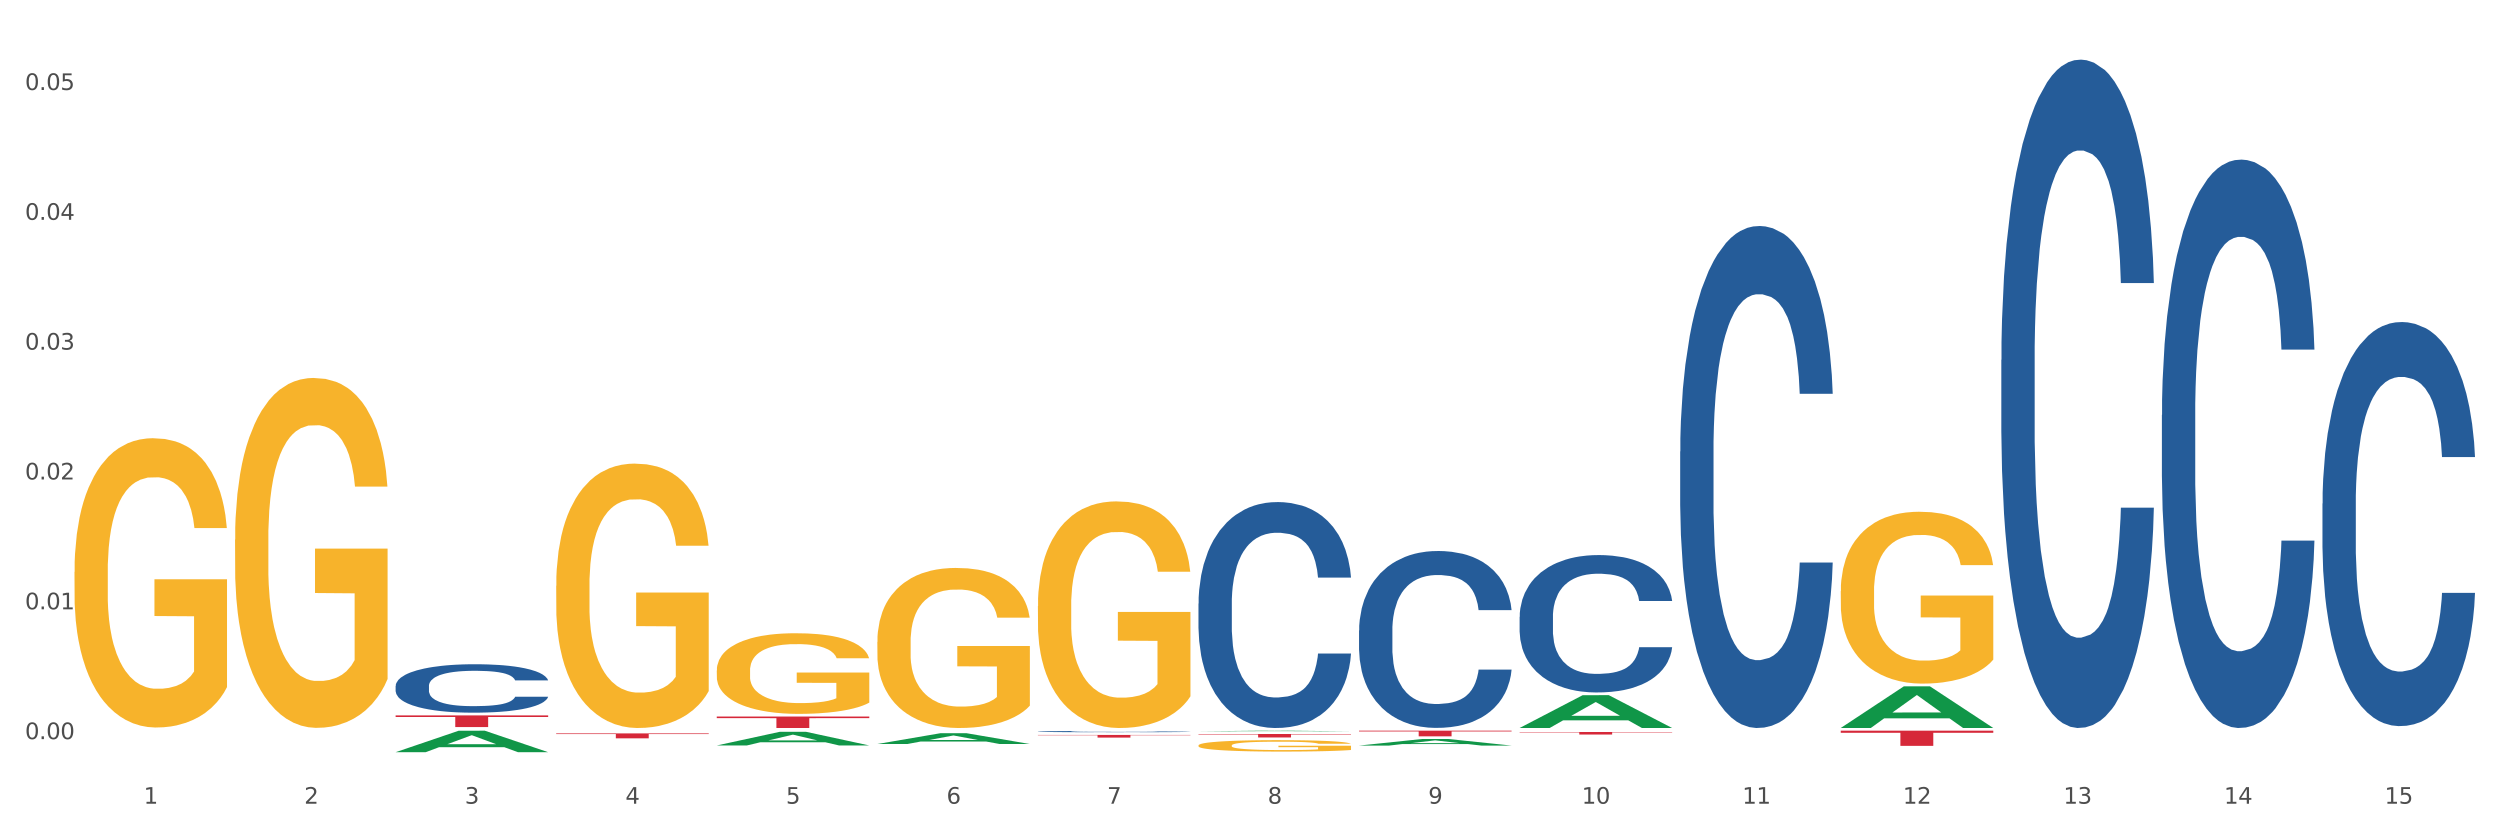 <?xml version="1.0" encoding="utf-8" standalone="no"?>
<!DOCTYPE svg PUBLIC "-//W3C//DTD SVG 1.1//EN"
  "http://www.w3.org/Graphics/SVG/1.1/DTD/svg11.dtd">
<svg xmlns:xlink="http://www.w3.org/1999/xlink" width="1080pt" height="360pt" viewBox="0 0 1080 360" xmlns="http://www.w3.org/2000/svg" version="1.1">
 <rect x="0" y="0" width="1080" height="360" fill="#333333" stroke="none"/>
 <defs>
  <style type="text/css">*{stroke-linejoin: round; stroke-linecap: butt}</style>
 </defs>
 <g id="figure_1">
  <g id="patch_1">
   <path d="M 0 360 
L 1080 360 
L 1080 0 
L 0 0 
z
" style="fill: #ffffff; stroke: #ffffff; stroke-linejoin: miter"/>
  </g>
  <g id="axes_1">
   <g id="matplotlib.axis_1">
    <g id="xtick_1">
     <g id="text_1">
      <!-- 1 -->
      <g style="fill: #4d4d4d" transform="translate(62.07 347.204) scale(0.096 -0.096)">
       <defs>
        <path id="DejaVuSans-31" d="M 794 531 
L 1825 531 
L 1825 4091 
L 703 3866 
L 703 4441 
L 1819 4666 
L 2450 4666 
L 2450 531 
L 3481 531 
L 3481 0 
L 794 0 
L 794 531 
z
" transform="scale(0.016)"/>
       </defs>
       <use xlink:href="#DejaVuSans-31"/>
      </g>
     </g>
    </g>
    <g id="xtick_2">
     <g id="text_2">
      <!-- 2 -->
      <g style="fill: #4d4d4d" transform="translate(131.436 347.204) scale(0.096 -0.096)">
       <defs>
        <path id="DejaVuSans-32" d="M 1228 531 
L 3431 531 
L 3431 0 
L 469 0 
L 469 531 
Q 828 903 1448 1529 
Q 2069 2156 2228 2338 
Q 2531 2678 2651 2914 
Q 2772 3150 2772 3378 
Q 2772 3750 2511 3984 
Q 2250 4219 1831 4219 
Q 1534 4219 1204 4116 
Q 875 4013 500 3803 
L 500 4441 
Q 881 4594 1212 4672 
Q 1544 4750 1819 4750 
Q 2544 4750 2975 4387 
Q 3406 4025 3406 3419 
Q 3406 3131 3298 2873 
Q 3191 2616 2906 2266 
Q 2828 2175 2409 1742 
Q 1991 1309 1228 531 
z
" transform="scale(0.016)"/>
       </defs>
       <use xlink:href="#DejaVuSans-32"/>
      </g>
     </g>
    </g>
    <g id="xtick_3">
     <g id="text_3">
      <!-- 3 -->
      <g style="fill: #4d4d4d" transform="translate(200.802 347.204) scale(0.096 -0.096)">
       <defs>
        <path id="DejaVuSans-33" d="M 2597 2516 
Q 3050 2419 3304 2112 
Q 3559 1806 3559 1356 
Q 3559 666 3084 287 
Q 2609 -91 1734 -91 
Q 1441 -91 1130 -33 
Q 819 25 488 141 
L 488 750 
Q 750 597 1062 519 
Q 1375 441 1716 441 
Q 2309 441 2620 675 
Q 2931 909 2931 1356 
Q 2931 1769 2642 2001 
Q 2353 2234 1838 2234 
L 1294 2234 
L 1294 2753 
L 1863 2753 
Q 2328 2753 2575 2939 
Q 2822 3125 2822 3475 
Q 2822 3834 2567 4026 
Q 2313 4219 1838 4219 
Q 1578 4219 1281 4162 
Q 984 4106 628 3988 
L 628 4550 
Q 988 4650 1302 4700 
Q 1616 4750 1894 4750 
Q 2613 4750 3031 4423 
Q 3450 4097 3450 3541 
Q 3450 3153 3228 2886 
Q 3006 2619 2597 2516 
z
" transform="scale(0.016)"/>
       </defs>
       <use xlink:href="#DejaVuSans-33"/>
      </g>
     </g>
    </g>
    <g id="xtick_4">
     <g id="text_4">
      <!-- 4 -->
      <g style="fill: #4d4d4d" transform="translate(270.169 347.204) scale(0.096 -0.096)">
       <defs>
        <path id="DejaVuSans-34" d="M 2419 4116 
L 825 1625 
L 2419 1625 
L 2419 4116 
z
M 2253 4666 
L 3047 4666 
L 3047 1625 
L 3713 1625 
L 3713 1100 
L 3047 1100 
L 3047 0 
L 2419 0 
L 2419 1100 
L 313 1100 
L 313 1709 
L 2253 4666 
z
" transform="scale(0.016)"/>
       </defs>
       <use xlink:href="#DejaVuSans-34"/>
      </g>
     </g>
    </g>
    <g id="xtick_5">
     <g id="text_5">
      <!-- 5 -->
      <g style="fill: #4d4d4d" transform="translate(339.535 347.204) scale(0.096 -0.096)">
       <defs>
        <path id="DejaVuSans-35" d="M 691 4666 
L 3169 4666 
L 3169 4134 
L 1269 4134 
L 1269 2991 
Q 1406 3038 1543 3061 
Q 1681 3084 1819 3084 
Q 2600 3084 3056 2656 
Q 3513 2228 3513 1497 
Q 3513 744 3044 326 
Q 2575 -91 1722 -91 
Q 1428 -91 1123 -41 
Q 819 9 494 109 
L 494 744 
Q 775 591 1075 516 
Q 1375 441 1709 441 
Q 2250 441 2565 725 
Q 2881 1009 2881 1497 
Q 2881 1984 2565 2268 
Q 2250 2553 1709 2553 
Q 1456 2553 1204 2497 
Q 953 2441 691 2322 
L 691 4666 
z
" transform="scale(0.016)"/>
       </defs>
       <use xlink:href="#DejaVuSans-35"/>
      </g>
     </g>
    </g>
    <g id="xtick_6">
     <g id="text_6">
      <!-- 6 -->
      <g style="fill: #4d4d4d" transform="translate(408.901 347.204) scale(0.096 -0.096)">
       <defs>
        <path id="DejaVuSans-36" d="M 2113 2584 
Q 1688 2584 1439 2293 
Q 1191 2003 1191 1497 
Q 1191 994 1439 701 
Q 1688 409 2113 409 
Q 2538 409 2786 701 
Q 3034 994 3034 1497 
Q 3034 2003 2786 2293 
Q 2538 2584 2113 2584 
z
M 3366 4563 
L 3366 3988 
Q 3128 4100 2886 4159 
Q 2644 4219 2406 4219 
Q 1781 4219 1451 3797 
Q 1122 3375 1075 2522 
Q 1259 2794 1537 2939 
Q 1816 3084 2150 3084 
Q 2853 3084 3261 2657 
Q 3669 2231 3669 1497 
Q 3669 778 3244 343 
Q 2819 -91 2113 -91 
Q 1303 -91 875 529 
Q 447 1150 447 2328 
Q 447 3434 972 4092 
Q 1497 4750 2381 4750 
Q 2619 4750 2861 4703 
Q 3103 4656 3366 4563 
z
" transform="scale(0.016)"/>
       </defs>
       <use xlink:href="#DejaVuSans-36"/>
      </g>
     </g>
    </g>
    <g id="xtick_7">
     <g id="text_7">
      <!-- 7 -->
      <g style="fill: #4d4d4d" transform="translate(478.267 347.204) scale(0.096 -0.096)">
       <defs>
        <path id="DejaVuSans-37" d="M 525 4666 
L 3525 4666 
L 3525 4397 
L 1831 0 
L 1172 0 
L 2766 4134 
L 525 4134 
L 525 4666 
z
" transform="scale(0.016)"/>
       </defs>
       <use xlink:href="#DejaVuSans-37"/>
      </g>
     </g>
    </g>
    <g id="xtick_8">
     <g id="text_8">
      <!-- 8 -->
      <g style="fill: #4d4d4d" transform="translate(547.634 347.204) scale(0.096 -0.096)">
       <defs>
        <path id="DejaVuSans-38" d="M 2034 2216 
Q 1584 2216 1326 1975 
Q 1069 1734 1069 1313 
Q 1069 891 1326 650 
Q 1584 409 2034 409 
Q 2484 409 2743 651 
Q 3003 894 3003 1313 
Q 3003 1734 2745 1975 
Q 2488 2216 2034 2216 
z
M 1403 2484 
Q 997 2584 770 2862 
Q 544 3141 544 3541 
Q 544 4100 942 4425 
Q 1341 4750 2034 4750 
Q 2731 4750 3128 4425 
Q 3525 4100 3525 3541 
Q 3525 3141 3298 2862 
Q 3072 2584 2669 2484 
Q 3125 2378 3379 2068 
Q 3634 1759 3634 1313 
Q 3634 634 3220 271 
Q 2806 -91 2034 -91 
Q 1263 -91 848 271 
Q 434 634 434 1313 
Q 434 1759 690 2068 
Q 947 2378 1403 2484 
z
M 1172 3481 
Q 1172 3119 1398 2916 
Q 1625 2713 2034 2713 
Q 2441 2713 2670 2916 
Q 2900 3119 2900 3481 
Q 2900 3844 2670 4047 
Q 2441 4250 2034 4250 
Q 1625 4250 1398 4047 
Q 1172 3844 1172 3481 
z
" transform="scale(0.016)"/>
       </defs>
       <use xlink:href="#DejaVuSans-38"/>
      </g>
     </g>
    </g>
    <g id="xtick_9">
     <g id="text_9">
      <!-- 9 -->
      <g style="fill: #4d4d4d" transform="translate(617 347.204) scale(0.096 -0.096)">
       <defs>
        <path id="DejaVuSans-39" d="M 703 97 
L 703 672 
Q 941 559 1184 500 
Q 1428 441 1663 441 
Q 2288 441 2617 861 
Q 2947 1281 2994 2138 
Q 2813 1869 2534 1725 
Q 2256 1581 1919 1581 
Q 1219 1581 811 2004 
Q 403 2428 403 3163 
Q 403 3881 828 4315 
Q 1253 4750 1959 4750 
Q 2769 4750 3195 4129 
Q 3622 3509 3622 2328 
Q 3622 1225 3098 567 
Q 2575 -91 1691 -91 
Q 1453 -91 1209 -44 
Q 966 3 703 97 
z
M 1959 2075 
Q 2384 2075 2632 2365 
Q 2881 2656 2881 3163 
Q 2881 3666 2632 3958 
Q 2384 4250 1959 4250 
Q 1534 4250 1286 3958 
Q 1038 3666 1038 3163 
Q 1038 2656 1286 2365 
Q 1534 2075 1959 2075 
z
" transform="scale(0.016)"/>
       </defs>
       <use xlink:href="#DejaVuSans-39"/>
      </g>
     </g>
    </g>
    <g id="xtick_10">
     <g id="text_10">
      <!-- 10 -->
      <g style="fill: #4d4d4d" transform="translate(683.312 347.204) scale(0.096 -0.096)">
       <defs>
        <path id="DejaVuSans-30" d="M 2034 4250 
Q 1547 4250 1301 3770 
Q 1056 3291 1056 2328 
Q 1056 1369 1301 889 
Q 1547 409 2034 409 
Q 2525 409 2770 889 
Q 3016 1369 3016 2328 
Q 3016 3291 2770 3770 
Q 2525 4250 2034 4250 
z
M 2034 4750 
Q 2819 4750 3233 4129 
Q 3647 3509 3647 2328 
Q 3647 1150 3233 529 
Q 2819 -91 2034 -91 
Q 1250 -91 836 529 
Q 422 1150 422 2328 
Q 422 3509 836 4129 
Q 1250 4750 2034 4750 
z
" transform="scale(0.016)"/>
       </defs>
       <use xlink:href="#DejaVuSans-31"/>
       <use xlink:href="#DejaVuSans-30" transform="translate(63.623 0)"/>
      </g>
     </g>
    </g>
    <g id="xtick_11">
     <g id="text_11">
      <!-- 11 -->
      <g style="fill: #4d4d4d" transform="translate(752.678 347.204) scale(0.096 -0.096)">
       <use xlink:href="#DejaVuSans-31"/>
       <use xlink:href="#DejaVuSans-31" transform="translate(63.623 0)"/>
      </g>
     </g>
    </g>
    <g id="xtick_12">
     <g id="text_12">
      <!-- 12 -->
      <g style="fill: #4d4d4d" transform="translate(822.044 347.204) scale(0.096 -0.096)">
       <use xlink:href="#DejaVuSans-31"/>
       <use xlink:href="#DejaVuSans-32" transform="translate(63.623 0)"/>
      </g>
     </g>
    </g>
    <g id="xtick_13">
     <g id="text_13">
      <!-- 13 -->
      <g style="fill: #4d4d4d" transform="translate(891.411 347.204) scale(0.096 -0.096)">
       <use xlink:href="#DejaVuSans-31"/>
       <use xlink:href="#DejaVuSans-33" transform="translate(63.623 0)"/>
      </g>
     </g>
    </g>
    <g id="xtick_14">
     <g id="text_14">
      <!-- 14 -->
      <g style="fill: #4d4d4d" transform="translate(960.777 347.204) scale(0.096 -0.096)">
       <use xlink:href="#DejaVuSans-31"/>
       <use xlink:href="#DejaVuSans-34" transform="translate(63.623 0)"/>
      </g>
     </g>
    </g>
    <g id="xtick_15">
     <g id="text_15">
      <!-- 15 -->
      <g style="fill: #4d4d4d" transform="translate(1030.143 347.204) scale(0.096 -0.096)">
       <use xlink:href="#DejaVuSans-31"/>
       <use xlink:href="#DejaVuSans-35" transform="translate(63.623 0)"/>
      </g>
     </g>
    </g>
    <g id="xtick_16"/>
    <g id="xtick_17"/>
    <g id="xtick_18"/>
    <g id="xtick_19"/>
    <g id="xtick_20"/>
    <g id="xtick_21"/>
    <g id="xtick_22"/>
    <g id="xtick_23"/>
    <g id="xtick_24"/>
    <g id="xtick_25"/>
    <g id="xtick_26"/>
    <g id="xtick_27"/>
    <g id="xtick_28"/>
    <g id="xtick_29"/>
   </g>
   <g id="matplotlib.axis_2">
    <g id="ytick_1">
     <g id="text_16">
      <!-- 0.00 -->
      <g style="fill: #4d4d4d" transform="translate(10.8 319.309) scale(0.096 -0.096)">
       <defs>
        <path id="DejaVuSans-2e" d="M 684 794 
L 1344 794 
L 1344 0 
L 684 0 
L 684 794 
z
" transform="scale(0.016)"/>
       </defs>
       <use xlink:href="#DejaVuSans-30"/>
       <use xlink:href="#DejaVuSans-2e" transform="translate(63.623 0)"/>
       <use xlink:href="#DejaVuSans-30" transform="translate(95.41 0)"/>
       <use xlink:href="#DejaVuSans-30" transform="translate(159.033 0)"/>
      </g>
     </g>
    </g>
    <g id="ytick_2">
     <g id="text_17">
      <!-- 0.01 -->
      <g style="fill: #4d4d4d" transform="translate(10.8 263.222) scale(0.096 -0.096)">
       <use xlink:href="#DejaVuSans-30"/>
       <use xlink:href="#DejaVuSans-2e" transform="translate(63.623 0)"/>
       <use xlink:href="#DejaVuSans-30" transform="translate(95.41 0)"/>
       <use xlink:href="#DejaVuSans-31" transform="translate(159.033 0)"/>
      </g>
     </g>
    </g>
    <g id="ytick_3">
     <g id="text_18">
      <!-- 0.02 -->
      <g style="fill: #4d4d4d" transform="translate(10.8 207.136) scale(0.096 -0.096)">
       <use xlink:href="#DejaVuSans-30"/>
       <use xlink:href="#DejaVuSans-2e" transform="translate(63.623 0)"/>
       <use xlink:href="#DejaVuSans-30" transform="translate(95.41 0)"/>
       <use xlink:href="#DejaVuSans-32" transform="translate(159.033 0)"/>
      </g>
     </g>
    </g>
    <g id="ytick_4">
     <g id="text_19">
      <!-- 0.03 -->
      <g style="fill: #4d4d4d" transform="translate(10.8 151.049) scale(0.096 -0.096)">
       <use xlink:href="#DejaVuSans-30"/>
       <use xlink:href="#DejaVuSans-2e" transform="translate(63.623 0)"/>
       <use xlink:href="#DejaVuSans-30" transform="translate(95.41 0)"/>
       <use xlink:href="#DejaVuSans-33" transform="translate(159.033 0)"/>
      </g>
     </g>
    </g>
    <g id="ytick_5">
     <g id="text_20">
      <!-- 0.04 -->
      <g style="fill: #4d4d4d" transform="translate(10.8 94.963) scale(0.096 -0.096)">
       <use xlink:href="#DejaVuSans-30"/>
       <use xlink:href="#DejaVuSans-2e" transform="translate(63.623 0)"/>
       <use xlink:href="#DejaVuSans-30" transform="translate(95.41 0)"/>
       <use xlink:href="#DejaVuSans-34" transform="translate(159.033 0)"/>
      </g>
     </g>
    </g>
    <g id="ytick_6">
     <g id="text_21">
      <!-- 0.05 -->
      <g style="fill: #4d4d4d" transform="translate(10.8 38.877) scale(0.096 -0.096)">
       <use xlink:href="#DejaVuSans-30"/>
       <use xlink:href="#DejaVuSans-2e" transform="translate(63.623 0)"/>
       <use xlink:href="#DejaVuSans-30" transform="translate(95.41 0)"/>
       <use xlink:href="#DejaVuSans-35" transform="translate(159.033 0)"/>
      </g>
     </g>
    </g>
    <g id="ytick_7"/>
    <g id="ytick_8"/>
    <g id="ytick_9"/>
    <g id="ytick_10"/>
    <g id="ytick_11"/>
   </g>
   <g id="PolyCollection_1">
    <path d="M 170.907 324.932 
L 170.975 324.923 
L 198.15 315.67 
L 209.427 315.661 
L 236.805 324.95 
L 223.762 324.95 
L 217.851 322.787 
L 189.794 322.787 
L 189.59 322.821 
L 183.883 324.95 
L 170.907 324.95 
L 170.907 324.932 
L 193.326 321.496 
L 214.319 321.487 
L 203.924 317.641 
L 203.788 317.624 
L 203.653 317.65 
L 193.258 321.487 
L 193.326 321.496 
L 170.907 324.932 
z
" clip-path="url(#p0bb9bface4)" style="fill: #109648"/>
    <path d="M 656.471 316.233 
L 722.369 316.233 
L 722.369 316.386 
L 696.447 316.387 
L 696.447 317.331 
L 682.237 317.331 
L 682.237 316.387 
L 656.471 316.386 
L 656.471 316.234 
L 656.471 316.233 
z
" clip-path="url(#p0bb9bface4)" style="fill: #d62839"/>
    <path d="M 170.907 309.039 
L 236.805 309.039 
L 236.805 309.743 
L 210.883 309.748 
L 210.883 314.107 
L 196.673 314.107 
L 196.673 309.748 
L 170.907 309.743 
L 170.907 309.044 
L 170.907 309.039 
z
" clip-path="url(#p0bb9bface4)" style="fill: #d62839"/>
    <path d="M 587.105 315.661 
L 653.003 315.661 
L 653.003 315.998 
L 627.081 316 
L 627.081 318.083 
L 612.871 318.083 
L 612.871 316 
L 587.105 315.998 
L 587.105 315.664 
L 587.105 315.661 
z
" clip-path="url(#p0bb9bface4)" style="fill: #d62839"/>
    <path d="M 517.739 317.09 
L 583.636 317.09 
L 583.636 317.298 
L 557.715 317.3 
L 557.715 318.588 
L 543.504 318.588 
L 543.504 317.3 
L 517.739 317.298 
L 517.739 317.092 
L 517.739 317.09 
z
" clip-path="url(#p0bb9bface4)" style="fill: #d62839"/>
    <path d="M 448.372 317.485 
L 514.27 317.485 
L 514.27 317.644 
L 488.348 317.646 
L 488.348 318.632 
L 474.138 318.632 
L 474.138 317.646 
L 448.372 317.644 
L 448.372 317.486 
L 448.372 317.485 
z
" clip-path="url(#p0bb9bface4)" style="fill: #d62839"/>
    <path d="M 309.64 309.556 
L 375.538 309.556 
L 375.538 310.244 
L 349.616 310.248 
L 349.616 314.502 
L 335.406 314.502 
L 335.406 310.248 
L 309.64 310.244 
L 309.64 309.561 
L 309.64 309.556 
z
" clip-path="url(#p0bb9bface4)" style="fill: #d62839"/>
    <path d="M 240.274 316.822 
L 306.172 316.822 
L 306.172 317.119 
L 280.25 317.121 
L 280.25 318.963 
L 266.039 318.963 
L 266.039 317.121 
L 240.274 317.119 
L 240.274 316.824 
L 240.274 316.822 
z
" clip-path="url(#p0bb9bface4)" style="fill: #d62839"/>
    <path d="M 170.907 296.354 
L 170.985 296.335 
L 170.985 295.8 
L 171.219 295.074 
L 172.076 293.736 
L 173.166 292.723 
L 175.036 291.538 
L 176.048 291.041 
L 177.373 290.486 
L 180.099 289.588 
L 183.215 288.824 
L 185.396 288.403 
L 187.031 288.135 
L 190.692 287.658 
L 192.796 287.447 
L 194.977 287.275 
L 196.846 287.161 
L 199.962 287.027 
L 202.454 286.97 
L 205.336 286.95 
L 207.751 286.97 
L 210.945 287.046 
L 215.618 287.275 
L 217.41 287.409 
L 219.825 287.639 
L 222.317 287.944 
L 224.342 288.25 
L 226.679 288.69 
L 229.094 289.263 
L 231.431 289.989 
L 233.066 290.658 
L 234.391 291.366 
L 235.559 292.226 
L 236.416 293.162 
L 236.805 293.946 
L 222.551 293.946 
L 222.161 293.239 
L 221.382 292.474 
L 220.604 291.958 
L 219.747 291.538 
L 218.422 291.06 
L 217.254 290.754 
L 215.307 290.391 
L 213.515 290.162 
L 212.035 290.028 
L 210.244 289.913 
L 206.427 289.798 
L 203.701 289.798 
L 201.987 289.837 
L 199.884 289.932 
L 198.092 290.066 
L 195.989 290.295 
L 194.353 290.544 
L 192.718 290.869 
L 191.783 291.098 
L 190.381 291.519 
L 189.446 291.863 
L 188.2 292.455 
L 187.499 292.876 
L 186.252 293.965 
L 185.707 294.768 
L 185.474 295.322 
L 185.318 295.934 
L 185.318 298.915 
L 185.785 300.253 
L 186.175 300.827 
L 186.798 301.477 
L 187.966 302.318 
L 189.68 303.139 
L 191.471 303.732 
L 192.951 304.095 
L 194.353 304.363 
L 195.755 304.573 
L 197.469 304.764 
L 198.871 304.879 
L 200.974 304.993 
L 203.467 305.051 
L 205.414 305.051 
L 209.387 304.955 
L 211.178 304.86 
L 212.892 304.726 
L 214.761 304.516 
L 216.241 304.286 
L 217.098 304.114 
L 218.5 303.751 
L 219.591 303.369 
L 220.526 302.929 
L 221.149 302.547 
L 221.85 301.974 
L 222.395 301.324 
L 222.551 300.98 
L 236.805 300.98 
L 236.494 301.668 
L 235.949 302.337 
L 234.858 303.235 
L 234.001 303.751 
L 232.677 304.382 
L 231.275 304.917 
L 229.328 305.51 
L 227.536 305.949 
L 225.667 306.331 
L 223.641 306.675 
L 219.98 307.153 
L 218.656 307.287 
L 215.852 307.516 
L 213.671 307.65 
L 210.477 307.784 
L 207.206 307.86 
L 203.779 307.88 
L 200.741 307.841 
L 197.391 307.727 
L 195.288 307.612 
L 192.951 307.44 
L 190.225 307.172 
L 187.655 306.847 
L 185.24 306.465 
L 182.981 306.026 
L 180.878 305.529 
L 178.152 304.707 
L 176.126 303.904 
L 174.646 303.159 
L 173.634 302.528 
L 172.621 301.725 
L 172.076 301.171 
L 171.219 299.833 
L 170.907 298.59 
L 170.907 296.354 
z
" clip-path="url(#p0bb9bface4)" style="fill: #255c99"/>
    <path d="M 32.175 247.058 
L 32.253 246.944 
L 32.253 242.835 
L 32.408 239.297 
L 33.186 230.736 
L 34.353 223.659 
L 35.209 219.892 
L 36.065 216.811 
L 37.076 213.729 
L 38.321 210.533 
L 40.578 205.853 
L 41.978 203.456 
L 43.69 200.945 
L 46.802 197.292 
L 49.058 195.238 
L 51.392 193.525 
L 55.204 191.471 
L 57.694 190.558 
L 60.339 189.873 
L 63.529 189.416 
L 65.941 189.302 
L 71.231 189.645 
L 75.744 190.672 
L 77.922 191.471 
L 80.723 192.841 
L 82.201 193.754 
L 84.613 195.58 
L 87.103 197.977 
L 88.815 200.032 
L 91.382 203.912 
L 93.327 207.793 
L 95.116 212.587 
L 96.05 215.897 
L 96.75 218.979 
L 97.373 222.518 
L 97.995 228.111 
L 83.991 228.111 
L 83.446 224.116 
L 82.59 220.349 
L 81.346 216.696 
L 80.256 214.414 
L 78.389 211.56 
L 76.677 209.734 
L 74.888 208.364 
L 72.71 207.223 
L 70.998 206.652 
L 68.586 206.195 
L 63.84 206.309 
L 60.65 207.223 
L 58.472 208.364 
L 57.071 209.391 
L 55.827 210.533 
L 54.426 212.131 
L 52.792 214.528 
L 51.625 216.696 
L 50.458 219.436 
L 49.525 222.175 
L 48.669 225.371 
L 47.969 228.796 
L 47.424 232.334 
L 46.957 236.671 
L 46.568 243.862 
L 46.568 259.5 
L 46.724 263.038 
L 47.113 267.718 
L 47.58 271.257 
L 48.358 275.48 
L 49.058 278.334 
L 50.381 282.443 
L 51.859 285.867 
L 53.026 288.036 
L 54.193 289.862 
L 56.216 292.373 
L 58.472 294.428 
L 60.417 295.683 
L 63.062 296.825 
L 64.852 297.281 
L 66.408 297.51 
L 70.22 297.51 
L 72.943 297.167 
L 75.977 296.368 
L 78.311 295.341 
L 80.256 294.085 
L 82.435 292.031 
L 83.835 290.09 
L 83.835 266.234 
L 66.719 266.12 
L 66.719 250.254 
L 98.073 250.254 
L 98.073 296.825 
L 96.75 299.222 
L 95.272 301.39 
L 93.716 303.331 
L 91.382 305.728 
L 88.581 308.011 
L 86.091 309.609 
L 83.446 310.978 
L 80.334 312.234 
L 76.288 313.375 
L 73.799 313.832 
L 70.687 314.174 
L 67.03 314.289 
L 63.84 314.06 
L 60.728 313.49 
L 57.461 312.462 
L 54.271 310.978 
L 51.859 309.495 
L 49.447 307.668 
L 46.879 305.271 
L 44.857 302.988 
L 43.301 300.934 
L 41.589 298.309 
L 39.722 294.884 
L 38.321 291.802 
L 37.076 288.606 
L 35.754 284.497 
L 34.82 280.959 
L 33.887 276.507 
L 33.342 273.197 
L 32.72 268.061 
L 32.253 260.87 
L 32.175 247.058 
z
" clip-path="url(#p0bb9bface4)" style="fill: #f7b32b"/>
    <path d="M 448.372 316.03 
L 448.45 316.03 
L 448.45 316.016 
L 448.684 315.998 
L 449.541 315.963 
L 450.631 315.937 
L 452.501 315.907 
L 453.513 315.894 
L 454.837 315.88 
L 457.564 315.857 
L 460.679 315.838 
L 462.861 315.827 
L 464.496 315.82 
L 468.157 315.808 
L 470.26 315.802 
L 472.441 315.798 
L 474.311 315.795 
L 477.427 315.792 
L 479.919 315.79 
L 482.801 315.79 
L 485.216 315.79 
L 488.41 315.792 
L 493.083 315.798 
L 494.875 315.801 
L 497.289 315.807 
L 499.782 315.815 
L 501.807 315.823 
L 504.144 315.834 
L 506.559 315.849 
L 508.896 315.867 
L 510.531 315.885 
L 511.856 315.903 
L 513.024 315.925 
L 513.881 315.949 
L 514.27 315.969 
L 500.016 315.969 
L 499.626 315.951 
L 498.847 315.931 
L 498.068 315.918 
L 497.212 315.907 
L 495.887 315.895 
L 494.719 315.887 
L 492.772 315.878 
L 490.98 315.872 
L 489.5 315.868 
L 487.709 315.865 
L 483.892 315.863 
L 481.165 315.863 
L 479.452 315.864 
L 477.349 315.866 
L 475.557 315.869 
L 473.454 315.875 
L 471.818 315.882 
L 470.183 315.89 
L 469.248 315.896 
L 467.846 315.907 
L 466.911 315.915 
L 465.665 315.931 
L 464.964 315.941 
L 463.717 315.969 
L 463.172 315.99 
L 462.938 316.004 
L 462.783 316.02 
L 462.783 316.096 
L 463.25 316.13 
L 463.639 316.145 
L 464.263 316.162 
L 465.431 316.183 
L 467.145 316.204 
L 468.936 316.219 
L 470.416 316.229 
L 471.818 316.235 
L 473.22 316.241 
L 474.934 316.246 
L 476.336 316.249 
L 478.439 316.252 
L 480.932 316.253 
L 482.879 316.253 
L 486.852 316.251 
L 488.643 316.248 
L 490.357 316.245 
L 492.226 316.239 
L 493.706 316.233 
L 494.563 316.229 
L 495.965 316.22 
L 497.056 316.21 
L 497.99 316.199 
L 498.614 316.189 
L 499.315 316.174 
L 499.86 316.158 
L 500.016 316.149 
L 514.27 316.149 
L 513.959 316.166 
L 513.413 316.184 
L 512.323 316.207 
L 511.466 316.22 
L 510.142 316.236 
L 508.74 316.25 
L 506.792 316.265 
L 505.001 316.276 
L 503.131 316.286 
L 501.106 316.295 
L 497.445 316.307 
L 496.121 316.31 
L 493.317 316.316 
L 491.136 316.32 
L 487.942 316.323 
L 484.671 316.325 
L 481.243 316.325 
L 478.206 316.325 
L 474.856 316.322 
L 472.753 316.319 
L 470.416 316.314 
L 467.69 316.307 
L 465.119 316.299 
L 462.705 316.289 
L 460.446 316.278 
L 458.343 316.265 
L 455.616 316.244 
L 453.591 316.224 
L 452.111 316.205 
L 451.099 316.188 
L 450.086 316.168 
L 449.541 316.154 
L 448.684 316.119 
L 448.372 316.088 
L 448.372 316.03 
z
" clip-path="url(#p0bb9bface4)" style="fill: #255c99"/>
    <path d="M 517.739 260.749 
L 517.816 260.66 
L 517.816 258.164 
L 518.05 254.776 
L 518.907 248.536 
L 519.997 243.812 
L 521.867 238.285 
L 522.88 235.967 
L 524.204 233.382 
L 526.93 229.192 
L 530.046 225.627 
L 532.227 223.665 
L 533.863 222.417 
L 537.523 220.189 
L 539.627 219.208 
L 541.808 218.406 
L 543.677 217.871 
L 546.793 217.247 
L 549.285 216.98 
L 552.167 216.891 
L 554.582 216.98 
L 557.776 217.336 
L 562.449 218.406 
L 564.241 219.03 
L 566.656 220.1 
L 569.148 221.526 
L 571.173 222.952 
L 573.51 225.003 
L 575.925 227.677 
L 578.262 231.064 
L 579.898 234.184 
L 581.222 237.483 
L 582.39 241.494 
L 583.247 245.862 
L 583.636 249.517 
L 569.382 249.517 
L 568.992 246.219 
L 568.214 242.653 
L 567.435 240.246 
L 566.578 238.285 
L 565.254 236.056 
L 564.085 234.63 
L 562.138 232.936 
L 560.346 231.867 
L 558.866 231.243 
L 557.075 230.708 
L 553.258 230.173 
L 550.532 230.173 
L 548.818 230.351 
L 546.715 230.797 
L 544.923 231.421 
L 542.82 232.491 
L 541.184 233.649 
L 539.549 235.165 
L 538.614 236.235 
L 537.212 238.196 
L 536.277 239.8 
L 535.031 242.564 
L 534.33 244.525 
L 533.084 249.606 
L 532.538 253.35 
L 532.305 255.935 
L 532.149 258.788 
L 532.149 272.694 
L 532.616 278.934 
L 533.006 281.608 
L 533.629 284.639 
L 534.797 288.561 
L 536.511 292.394 
L 538.302 295.158 
L 539.782 296.851 
L 541.184 298.099 
L 542.587 299.08 
L 544.3 299.971 
L 545.702 300.506 
L 547.805 301.041 
L 550.298 301.309 
L 552.245 301.309 
L 556.218 300.863 
L 558.009 300.417 
L 559.723 299.793 
L 561.593 298.813 
L 563.073 297.743 
L 563.929 296.941 
L 565.331 295.247 
L 566.422 293.464 
L 567.357 291.414 
L 567.98 289.631 
L 568.681 286.957 
L 569.226 283.926 
L 569.382 282.321 
L 583.636 282.321 
L 583.325 285.53 
L 582.78 288.65 
L 581.689 292.84 
L 580.832 295.247 
L 579.508 298.189 
L 578.106 300.685 
L 576.159 303.448 
L 574.367 305.498 
L 572.498 307.281 
L 570.472 308.886 
L 566.811 311.114 
L 565.487 311.738 
L 562.683 312.808 
L 560.502 313.432 
L 557.308 314.056 
L 554.037 314.413 
L 550.61 314.502 
L 547.572 314.323 
L 544.222 313.789 
L 542.119 313.254 
L 539.782 312.451 
L 537.056 311.203 
L 534.486 309.688 
L 532.071 307.905 
L 529.812 305.855 
L 527.709 303.537 
L 524.983 299.704 
L 522.957 295.96 
L 521.477 292.483 
L 520.465 289.542 
L 519.452 285.798 
L 518.907 283.213 
L 518.05 276.973 
L 517.739 271.178 
L 517.739 260.749 
z
" clip-path="url(#p0bb9bface4)" style="fill: #255c99"/>
    <path d="M 1003.302 217.551 
L 1003.38 217.392 
L 1003.38 212.928 
L 1003.614 206.87 
L 1004.47 195.71 
L 1005.561 187.26 
L 1007.43 177.376 
L 1008.443 173.231 
L 1009.767 168.607 
L 1012.494 161.114 
L 1015.609 154.737 
L 1017.79 151.23 
L 1019.426 148.998 
L 1023.087 145.012 
L 1025.19 143.259 
L 1027.371 141.824 
L 1029.241 140.867 
L 1032.356 139.751 
L 1034.849 139.273 
L 1037.731 139.114 
L 1040.146 139.273 
L 1043.339 139.911 
L 1048.013 141.824 
L 1049.805 142.94 
L 1052.219 144.853 
L 1054.712 147.404 
L 1056.737 149.955 
L 1059.074 153.621 
L 1061.489 158.404 
L 1063.825 164.462 
L 1065.461 170.042 
L 1066.785 175.941 
L 1067.954 183.115 
L 1068.811 190.927 
L 1069.2 197.464 
L 1054.945 197.464 
L 1054.556 191.565 
L 1053.777 185.188 
L 1052.998 180.883 
L 1052.141 177.376 
L 1050.817 173.39 
L 1049.649 170.839 
L 1047.701 167.81 
L 1045.91 165.897 
L 1044.43 164.781 
L 1042.638 163.825 
L 1038.822 162.868 
L 1036.095 162.868 
L 1034.382 163.187 
L 1032.278 163.984 
L 1030.487 165.1 
L 1028.384 167.013 
L 1026.748 169.086 
L 1025.112 171.796 
L 1024.178 173.709 
L 1022.775 177.216 
L 1021.841 180.086 
L 1020.594 185.028 
L 1019.893 188.536 
L 1018.647 197.623 
L 1018.102 204.319 
L 1017.868 208.942 
L 1017.712 214.044 
L 1017.712 238.914 
L 1018.18 250.074 
L 1018.569 254.857 
L 1019.192 260.277 
L 1020.361 267.292 
L 1022.074 274.147 
L 1023.866 279.09 
L 1025.346 282.119 
L 1026.748 284.351 
L 1028.15 286.104 
L 1029.864 287.699 
L 1031.266 288.655 
L 1033.369 289.612 
L 1035.862 290.09 
L 1037.809 290.09 
L 1041.781 289.293 
L 1043.573 288.496 
L 1045.287 287.38 
L 1047.156 285.626 
L 1048.636 283.713 
L 1049.493 282.278 
L 1050.895 279.249 
L 1051.986 276.061 
L 1052.92 272.394 
L 1053.543 269.205 
L 1054.244 264.422 
L 1054.79 259.002 
L 1054.945 256.132 
L 1069.2 256.132 
L 1068.888 261.872 
L 1068.343 267.452 
L 1067.253 274.945 
L 1066.396 279.249 
L 1065.072 284.51 
L 1063.67 288.974 
L 1061.722 293.916 
L 1059.931 297.583 
L 1058.061 300.772 
L 1056.036 303.641 
L 1052.375 307.627 
L 1051.051 308.743 
L 1048.247 310.656 
L 1046.066 311.772 
L 1042.872 312.888 
L 1039.6 313.526 
L 1036.173 313.685 
L 1033.135 313.366 
L 1029.786 312.41 
L 1027.683 311.453 
L 1025.346 310.018 
L 1022.62 307.786 
L 1020.049 305.076 
L 1017.634 301.888 
L 1015.376 298.221 
L 1013.272 294.076 
L 1010.546 287.22 
L 1008.521 280.524 
L 1007.041 274.307 
L 1006.028 269.046 
L 1005.016 262.35 
L 1004.47 257.727 
L 1003.614 246.567 
L 1003.302 236.204 
L 1003.302 217.551 
z
" clip-path="url(#p0bb9bface4)" style="fill: #255c99"/>
    <path d="M 933.936 179.279 
L 934.014 179.055 
L 934.014 172.776 
L 934.247 164.254 
L 935.104 148.557 
L 936.195 136.672 
L 938.064 122.768 
L 939.077 116.938 
L 940.401 110.434 
L 943.127 99.895 
L 946.243 90.925 
L 948.424 85.991 
L 950.06 82.852 
L 953.721 77.245 
L 955.824 74.779 
L 958.005 72.76 
L 959.874 71.415 
L 962.99 69.845 
L 965.483 69.172 
L 968.365 68.948 
L 970.779 69.172 
L 973.973 70.069 
L 978.647 72.76 
L 980.438 74.33 
L 982.853 77.021 
L 985.346 80.609 
L 987.371 84.197 
L 989.708 89.355 
L 992.122 96.082 
L 994.459 104.604 
L 996.095 112.453 
L 997.419 120.75 
L 998.587 130.841 
L 999.444 141.829 
L 999.834 151.024 
L 985.579 151.024 
L 985.19 142.726 
L 984.411 133.756 
L 983.632 127.702 
L 982.775 122.768 
L 981.451 117.162 
L 980.283 113.574 
L 978.335 109.313 
L 976.544 106.622 
L 975.064 105.052 
L 973.272 103.707 
L 969.455 102.361 
L 966.729 102.361 
L 965.015 102.81 
L 962.912 103.931 
L 961.121 105.501 
L 959.018 108.192 
L 957.382 111.107 
L 955.746 114.919 
L 954.811 117.61 
L 953.409 122.544 
L 952.475 126.58 
L 951.228 133.532 
L 950.527 138.466 
L 949.281 151.248 
L 948.736 160.666 
L 948.502 167.17 
L 948.346 174.345 
L 948.346 209.328 
L 948.814 225.026 
L 949.203 231.753 
L 949.826 239.378 
L 950.995 249.245 
L 952.708 258.888 
L 954.5 265.839 
L 955.98 270.1 
L 957.382 273.24 
L 958.784 275.706 
L 960.498 277.949 
L 961.9 279.294 
L 964.003 280.64 
L 966.495 281.313 
L 968.443 281.313 
L 972.415 280.191 
L 974.207 279.07 
L 975.92 277.5 
L 977.79 275.034 
L 979.27 272.343 
L 980.127 270.324 
L 981.529 266.064 
L 982.619 261.579 
L 983.554 256.421 
L 984.177 251.936 
L 984.878 245.208 
L 985.423 237.584 
L 985.579 233.547 
L 999.834 233.547 
L 999.522 241.62 
L 998.977 249.469 
L 997.886 260.009 
L 997.03 266.064 
L 995.705 273.464 
L 994.303 279.743 
L 992.356 286.695 
L 990.564 291.852 
L 988.695 296.337 
L 986.67 300.374 
L 983.009 305.98 
L 981.685 307.55 
L 978.88 310.241 
L 976.699 311.811 
L 973.506 313.38 
L 970.234 314.277 
L 966.807 314.502 
L 963.769 314.053 
L 960.42 312.708 
L 958.317 311.362 
L 955.98 309.344 
L 953.253 306.204 
L 950.683 302.392 
L 948.268 297.907 
L 946.009 292.749 
L 943.906 286.919 
L 941.18 277.276 
L 939.155 267.858 
L 937.675 259.112 
L 936.662 251.712 
L 935.65 242.293 
L 935.104 235.79 
L 934.247 220.092 
L 933.936 205.516 
L 933.936 179.279 
z
" clip-path="url(#p0bb9bface4)" style="fill: #255c99"/>
    <path d="M 864.57 155.496 
L 864.648 155.232 
L 864.648 147.849 
L 864.881 137.828 
L 865.738 119.37 
L 866.829 105.394 
L 868.698 89.045 
L 869.711 82.189 
L 871.035 74.542 
L 873.761 62.149 
L 876.877 51.601 
L 879.058 45.8 
L 880.694 42.108 
L 884.355 35.516 
L 886.458 32.615 
L 888.639 30.242 
L 890.508 28.66 
L 893.624 26.814 
L 896.117 26.023 
L 898.999 25.759 
L 901.413 26.023 
L 904.607 27.078 
L 909.281 30.242 
L 911.072 32.088 
L 913.487 35.252 
L 915.979 39.471 
L 918.005 43.691 
L 920.341 49.755 
L 922.756 57.666 
L 925.093 67.686 
L 926.729 76.916 
L 928.053 86.672 
L 929.221 98.538 
L 930.078 111.459 
L 930.468 122.271 
L 916.213 122.271 
L 915.824 112.514 
L 915.045 101.966 
L 914.266 94.847 
L 913.409 89.045 
L 912.085 82.453 
L 910.916 78.234 
L 908.969 73.224 
L 907.177 70.06 
L 905.697 68.214 
L 903.906 66.632 
L 900.089 65.05 
L 897.363 65.05 
L 895.649 65.577 
L 893.546 66.895 
L 891.754 68.741 
L 889.651 71.906 
L 888.016 75.333 
L 886.38 79.816 
L 885.445 82.981 
L 884.043 88.782 
L 883.108 93.528 
L 881.862 101.703 
L 881.161 107.504 
L 879.915 122.534 
L 879.369 133.609 
L 879.136 141.256 
L 878.98 149.694 
L 878.98 190.83 
L 879.447 209.289 
L 879.837 217.2 
L 880.46 226.165 
L 881.628 237.767 
L 883.342 249.106 
L 885.134 257.281 
L 886.614 262.291 
L 888.016 265.982 
L 889.418 268.883 
L 891.131 271.52 
L 892.533 273.102 
L 894.637 274.684 
L 897.129 275.475 
L 899.076 275.475 
L 903.049 274.157 
L 904.841 272.838 
L 906.554 270.993 
L 908.424 268.092 
L 909.904 264.928 
L 910.76 262.554 
L 912.163 257.544 
L 913.253 252.27 
L 914.188 246.206 
L 914.811 240.932 
L 915.512 233.021 
L 916.057 224.055 
L 916.213 219.309 
L 930.468 219.309 
L 930.156 228.802 
L 929.611 238.031 
L 928.52 250.425 
L 927.663 257.544 
L 926.339 266.246 
L 924.937 273.629 
L 922.99 281.804 
L 921.198 287.869 
L 919.329 293.143 
L 917.304 297.889 
L 913.643 304.481 
L 912.318 306.327 
L 909.514 309.492 
L 907.333 311.337 
L 904.14 313.183 
L 900.868 314.238 
L 897.441 314.502 
L 894.403 313.974 
L 891.053 312.392 
L 888.95 310.81 
L 886.614 308.437 
L 883.887 304.745 
L 881.317 300.262 
L 878.902 294.989 
L 876.643 288.924 
L 874.54 282.068 
L 871.814 270.729 
L 869.789 259.654 
L 868.309 249.37 
L 867.296 240.668 
L 866.283 229.593 
L 865.738 221.946 
L 864.881 203.488 
L 864.57 186.348 
L 864.57 155.496 
z
" clip-path="url(#p0bb9bface4)" style="fill: #255c99"/>
    <path d="M 725.837 195.072 
L 725.915 194.874 
L 725.915 189.329 
L 726.149 181.803 
L 727.006 167.939 
L 728.096 157.441 
L 729.966 145.162 
L 730.978 140.012 
L 732.302 134.269 
L 735.029 124.96 
L 738.144 117.038 
L 740.325 112.68 
L 741.961 109.907 
L 745.622 104.956 
L 747.725 102.777 
L 749.906 100.995 
L 751.776 99.806 
L 754.891 98.42 
L 757.384 97.826 
L 760.266 97.628 
L 762.681 97.826 
L 765.874 98.618 
L 770.548 100.995 
L 772.34 102.381 
L 774.754 104.758 
L 777.247 107.927 
L 779.272 111.096 
L 781.609 115.651 
L 784.024 121.593 
L 786.36 129.119 
L 787.996 136.051 
L 789.32 143.379 
L 790.489 152.292 
L 791.346 161.997 
L 791.735 170.117 
L 777.481 170.117 
L 777.091 162.789 
L 776.312 154.867 
L 775.533 149.519 
L 774.676 145.162 
L 773.352 140.21 
L 772.184 137.041 
L 770.237 133.278 
L 768.445 130.902 
L 766.965 129.515 
L 765.173 128.327 
L 761.357 127.138 
L 758.63 127.138 
L 756.917 127.535 
L 754.814 128.525 
L 753.022 129.911 
L 750.919 132.288 
L 749.283 134.863 
L 747.647 138.23 
L 746.713 140.606 
L 745.311 144.964 
L 744.376 148.529 
L 743.13 154.669 
L 742.429 159.026 
L 741.182 170.315 
L 740.637 178.634 
L 740.403 184.377 
L 740.248 190.715 
L 740.248 221.612 
L 740.715 235.476 
L 741.104 241.418 
L 741.727 248.152 
L 742.896 256.867 
L 744.61 265.383 
L 746.401 271.523 
L 747.881 275.286 
L 749.283 278.059 
L 750.685 280.238 
L 752.399 282.218 
L 753.801 283.407 
L 755.904 284.595 
L 758.397 285.189 
L 760.344 285.189 
L 764.317 284.199 
L 766.108 283.208 
L 767.822 281.822 
L 769.691 279.643 
L 771.171 277.267 
L 772.028 275.484 
L 773.43 271.721 
L 774.521 267.76 
L 775.455 263.205 
L 776.079 259.243 
L 776.78 253.302 
L 777.325 246.568 
L 777.481 243.003 
L 791.735 243.003 
L 791.424 250.133 
L 790.878 257.065 
L 789.788 266.373 
L 788.931 271.721 
L 787.607 278.257 
L 786.205 283.803 
L 784.257 289.942 
L 782.466 294.498 
L 780.596 298.459 
L 778.571 302.024 
L 774.91 306.975 
L 773.586 308.362 
L 770.782 310.739 
L 768.601 312.125 
L 765.407 313.511 
L 762.136 314.304 
L 758.708 314.502 
L 755.67 314.106 
L 752.321 312.917 
L 750.218 311.729 
L 747.881 309.946 
L 745.155 307.174 
L 742.584 303.807 
L 740.17 299.845 
L 737.911 295.29 
L 735.808 290.14 
L 733.081 281.624 
L 731.056 273.306 
L 729.576 265.581 
L 728.563 259.045 
L 727.551 250.727 
L 727.006 244.983 
L 726.149 231.119 
L 725.837 218.245 
L 725.837 195.072 
z
" clip-path="url(#p0bb9bface4)" style="fill: #255c99"/>
    <path d="M 795.203 315.661 
L 861.101 315.661 
L 861.101 316.57 
L 835.179 316.576 
L 835.179 322.202 
L 820.969 322.202 
L 820.969 316.576 
L 795.203 316.57 
L 795.203 315.667 
L 795.203 315.661 
z
" clip-path="url(#p0bb9bface4)" style="fill: #d62839"/>
    <path d="M 656.471 266.458 
L 656.549 266.404 
L 656.549 264.886 
L 656.783 262.826 
L 657.639 259.032 
L 658.73 256.158 
L 660.599 252.797 
L 661.612 251.388 
L 662.936 249.816 
L 665.662 247.268 
L 668.778 245.1 
L 670.959 243.907 
L 672.595 243.148 
L 676.256 241.793 
L 678.359 241.196 
L 680.54 240.709 
L 682.41 240.383 
L 685.525 240.004 
L 688.018 239.841 
L 690.9 239.787 
L 693.315 239.841 
L 696.508 240.058 
L 701.182 240.709 
L 702.973 241.088 
L 705.388 241.739 
L 707.881 242.606 
L 709.906 243.473 
L 712.243 244.72 
L 714.657 246.346 
L 716.994 248.406 
L 718.63 250.304 
L 719.954 252.31 
L 721.123 254.749 
L 721.979 257.405 
L 722.369 259.628 
L 708.114 259.628 
L 707.725 257.622 
L 706.946 255.454 
L 706.167 253.99 
L 705.31 252.797 
L 703.986 251.442 
L 702.818 250.575 
L 700.87 249.545 
L 699.079 248.894 
L 697.599 248.515 
L 695.807 248.19 
L 691.99 247.864 
L 689.264 247.864 
L 687.55 247.973 
L 685.447 248.244 
L 683.656 248.623 
L 681.553 249.274 
L 679.917 249.979 
L 678.281 250.9 
L 677.346 251.551 
L 675.944 252.743 
L 675.01 253.719 
L 673.763 255.4 
L 673.062 256.592 
L 671.816 259.682 
L 671.271 261.959 
L 671.037 263.531 
L 670.881 265.266 
L 670.881 273.723 
L 671.349 277.517 
L 671.738 279.144 
L 672.361 280.987 
L 673.53 283.372 
L 675.243 285.703 
L 677.035 287.383 
L 678.515 288.413 
L 679.917 289.172 
L 681.319 289.769 
L 683.033 290.311 
L 684.435 290.636 
L 686.538 290.961 
L 689.03 291.124 
L 690.978 291.124 
L 694.95 290.853 
L 696.742 290.582 
L 698.456 290.202 
L 700.325 289.606 
L 701.805 288.956 
L 702.662 288.468 
L 704.064 287.438 
L 705.154 286.353 
L 706.089 285.107 
L 706.712 284.022 
L 707.413 282.396 
L 707.959 280.553 
L 708.114 279.577 
L 722.369 279.577 
L 722.057 281.529 
L 721.512 283.426 
L 720.422 285.974 
L 719.565 287.438 
L 718.241 289.227 
L 716.838 290.744 
L 714.891 292.425 
L 713.1 293.672 
L 711.23 294.756 
L 709.205 295.732 
L 705.544 297.087 
L 704.22 297.467 
L 701.416 298.117 
L 699.235 298.497 
L 696.041 298.876 
L 692.769 299.093 
L 689.342 299.147 
L 686.304 299.039 
L 682.955 298.713 
L 680.852 298.388 
L 678.515 297.9 
L 675.789 297.141 
L 673.218 296.22 
L 670.803 295.135 
L 668.544 293.889 
L 666.441 292.479 
L 663.715 290.148 
L 661.69 287.871 
L 660.21 285.757 
L 659.197 283.968 
L 658.185 281.691 
L 657.639 280.119 
L 656.783 276.325 
L 656.471 272.801 
L 656.471 266.458 
z
" clip-path="url(#p0bb9bface4)" style="fill: #255c99"/>
    <path d="M 587.105 272.369 
L 587.183 272.299 
L 587.183 270.345 
L 587.416 267.693 
L 588.273 262.808 
L 589.364 259.109 
L 591.233 254.782 
L 592.246 252.967 
L 593.57 250.943 
L 596.296 247.663 
L 599.412 244.871 
L 601.593 243.336 
L 603.229 242.359 
L 606.89 240.614 
L 608.993 239.846 
L 611.174 239.218 
L 613.043 238.8 
L 616.159 238.311 
L 618.652 238.102 
L 621.534 238.032 
L 623.948 238.102 
L 627.142 238.381 
L 631.816 239.218 
L 633.607 239.707 
L 636.022 240.544 
L 638.514 241.661 
L 640.54 242.778 
L 642.877 244.383 
L 645.291 246.477 
L 647.628 249.129 
L 649.264 251.571 
L 650.588 254.154 
L 651.756 257.294 
L 652.613 260.714 
L 653.003 263.575 
L 638.748 263.575 
L 638.359 260.993 
L 637.58 258.201 
L 636.801 256.317 
L 635.944 254.782 
L 634.62 253.037 
L 633.451 251.92 
L 631.504 250.594 
L 629.713 249.757 
L 628.233 249.268 
L 626.441 248.849 
L 622.624 248.431 
L 619.898 248.431 
L 618.184 248.57 
L 616.081 248.919 
L 614.29 249.408 
L 612.186 250.245 
L 610.551 251.153 
L 608.915 252.339 
L 607.98 253.176 
L 606.578 254.712 
L 605.643 255.968 
L 604.397 258.132 
L 603.696 259.667 
L 602.45 263.645 
L 601.905 266.576 
L 601.671 268.6 
L 601.515 270.833 
L 601.515 281.721 
L 601.982 286.606 
L 602.372 288.7 
L 602.995 291.073 
L 604.163 294.143 
L 605.877 297.144 
L 607.669 299.308 
L 609.149 300.634 
L 610.551 301.611 
L 611.953 302.379 
L 613.666 303.077 
L 615.069 303.495 
L 617.172 303.914 
L 619.664 304.123 
L 621.612 304.123 
L 625.584 303.775 
L 627.376 303.426 
L 629.089 302.937 
L 630.959 302.169 
L 632.439 301.332 
L 633.296 300.704 
L 634.698 299.378 
L 635.788 297.982 
L 636.723 296.377 
L 637.346 294.981 
L 638.047 292.887 
L 638.592 290.514 
L 638.748 289.258 
L 653.003 289.258 
L 652.691 291.771 
L 652.146 294.213 
L 651.055 297.493 
L 650.199 299.378 
L 648.874 301.681 
L 647.472 303.635 
L 645.525 305.798 
L 643.733 307.404 
L 641.864 308.799 
L 639.839 310.056 
L 636.178 311.8 
L 634.853 312.289 
L 632.049 313.126 
L 629.868 313.615 
L 626.675 314.103 
L 623.403 314.383 
L 619.976 314.452 
L 616.938 314.313 
L 613.589 313.894 
L 611.485 313.475 
L 609.149 312.847 
L 606.422 311.87 
L 603.852 310.684 
L 601.437 309.288 
L 599.178 307.683 
L 597.075 305.868 
L 594.349 302.867 
L 592.324 299.936 
L 590.844 297.214 
L 589.831 294.911 
L 588.818 291.98 
L 588.273 289.956 
L 587.416 285.071 
L 587.105 280.534 
L 587.105 272.369 
z
" clip-path="url(#p0bb9bface4)" style="fill: #255c99"/>
    <path d="M 240.274 253.06 
L 240.351 252.955 
L 240.351 249.2 
L 240.507 245.966 
L 241.285 238.142 
L 242.452 231.675 
L 243.308 228.232 
L 244.164 225.416 
L 245.175 222.599 
L 246.42 219.679 
L 248.676 215.402 
L 250.077 213.211 
L 251.788 210.916 
L 254.9 207.578 
L 257.157 205.7 
L 259.491 204.136 
L 263.303 202.258 
L 265.793 201.423 
L 268.438 200.797 
L 271.628 200.38 
L 274.04 200.276 
L 279.33 200.589 
L 283.843 201.528 
L 286.021 202.258 
L 288.822 203.51 
L 290.3 204.344 
L 292.712 206.013 
L 295.202 208.204 
L 296.913 210.082 
L 299.481 213.628 
L 301.426 217.175 
L 303.215 221.556 
L 304.149 224.581 
L 304.849 227.398 
L 305.471 230.632 
L 306.094 235.743 
L 292.089 235.743 
L 291.545 232.092 
L 290.689 228.65 
L 289.444 225.312 
L 288.355 223.225 
L 286.488 220.617 
L 284.776 218.948 
L 282.987 217.697 
L 280.808 216.653 
L 279.097 216.132 
L 276.685 215.715 
L 271.939 215.819 
L 268.749 216.653 
L 266.571 217.697 
L 265.17 218.635 
L 263.925 219.679 
L 262.525 221.139 
L 260.891 223.33 
L 259.724 225.312 
L 258.557 227.815 
L 257.623 230.319 
L 256.768 233.24 
L 256.067 236.369 
L 255.523 239.603 
L 255.056 243.567 
L 254.667 250.139 
L 254.667 264.43 
L 254.823 267.664 
L 255.212 271.941 
L 255.678 275.175 
L 256.456 279.034 
L 257.157 281.642 
L 258.479 285.398 
L 259.957 288.527 
L 261.124 290.509 
L 262.291 292.178 
L 264.314 294.473 
L 266.571 296.351 
L 268.516 297.498 
L 271.161 298.541 
L 272.95 298.959 
L 274.506 299.167 
L 278.319 299.167 
L 281.042 298.854 
L 284.076 298.124 
L 286.41 297.185 
L 288.355 296.038 
L 290.533 294.16 
L 291.934 292.387 
L 291.934 270.585 
L 274.818 270.48 
L 274.818 255.98 
L 306.172 255.98 
L 306.172 298.541 
L 304.849 300.732 
L 303.371 302.714 
L 301.815 304.487 
L 299.481 306.678 
L 296.68 308.764 
L 294.19 310.225 
L 291.545 311.477 
L 288.433 312.624 
L 284.387 313.667 
L 281.897 314.084 
L 278.785 314.397 
L 275.129 314.502 
L 271.939 314.293 
L 268.827 313.771 
L 265.559 312.833 
L 262.369 311.477 
L 259.957 310.12 
L 257.546 308.451 
L 254.978 306.261 
L 252.955 304.174 
L 251.399 302.297 
L 249.688 299.897 
L 247.82 296.768 
L 246.42 293.951 
L 245.175 291.031 
L 243.853 287.275 
L 242.919 284.041 
L 241.985 279.973 
L 241.441 276.948 
L 240.818 272.254 
L 240.351 265.682 
L 240.274 253.06 
z
" clip-path="url(#p0bb9bface4)" style="fill: #f7b32b"/>
    <path d="M 309.64 322.033 
L 309.708 322.028 
L 336.882 316.137 
L 348.16 316.132 
L 375.538 322.044 
L 362.494 322.044 
L 356.584 320.667 
L 328.526 320.667 
L 328.322 320.69 
L 322.616 322.044 
L 309.64 322.044 
L 309.64 322.033 
L 332.059 319.846 
L 353.051 319.84 
L 342.657 317.392 
L 342.521 317.381 
L 342.385 317.398 
L 331.991 319.84 
L 332.059 319.846 
L 309.64 322.033 
z
" clip-path="url(#p0bb9bface4)" style="fill: #109648"/>
    <path d="M 379.006 321.407 
L 379.074 321.403 
L 406.248 316.75 
L 417.526 316.745 
L 444.904 321.416 
L 431.86 321.416 
L 425.95 320.328 
L 397.892 320.328 
L 397.689 320.346 
L 391.982 321.416 
L 379.006 321.416 
L 379.006 321.407 
L 401.425 319.679 
L 422.417 319.675 
L 412.023 317.741 
L 411.887 317.732 
L 411.751 317.745 
L 401.357 319.675 
L 401.425 319.679 
L 379.006 321.407 
z
" clip-path="url(#p0bb9bface4)" style="fill: #109648"/>
    <path d="M 517.739 315.93 
L 517.806 315.93 
L 544.981 315.662 
L 556.258 315.661 
L 583.636 315.93 
L 570.593 315.93 
L 564.682 315.868 
L 536.625 315.868 
L 536.421 315.869 
L 530.714 315.93 
L 517.739 315.93 
L 517.739 315.93 
L 540.157 315.83 
L 561.15 315.83 
L 550.755 315.719 
L 550.62 315.718 
L 550.484 315.719 
L 540.089 315.83 
L 540.157 315.83 
L 517.739 315.93 
z
" clip-path="url(#p0bb9bface4)" style="fill: #109648"/>
    <path d="M 795.203 255.386 
L 795.281 255.318 
L 795.281 252.877 
L 795.437 250.775 
L 796.215 245.689 
L 797.382 241.485 
L 798.238 239.247 
L 799.094 237.416 
L 800.105 235.585 
L 801.35 233.686 
L 803.606 230.906 
L 805.006 229.482 
L 806.718 227.99 
L 809.83 225.82 
L 812.086 224.599 
L 814.42 223.582 
L 818.233 222.361 
L 820.722 221.819 
L 823.368 221.412 
L 826.557 221.141 
L 828.969 221.073 
L 834.26 221.276 
L 838.772 221.887 
L 840.951 222.361 
L 843.752 223.175 
L 845.23 223.718 
L 847.642 224.803 
L 850.131 226.227 
L 851.843 227.447 
L 854.41 229.753 
L 856.355 232.059 
L 858.145 234.907 
L 859.078 236.873 
L 859.779 238.704 
L 860.401 240.807 
L 861.024 244.129 
L 847.019 244.129 
L 846.475 241.756 
L 845.619 239.518 
L 844.374 237.348 
L 843.285 235.992 
L 841.418 234.296 
L 839.706 233.211 
L 837.916 232.398 
L 835.738 231.72 
L 834.026 231.381 
L 831.615 231.109 
L 826.869 231.177 
L 823.679 231.72 
L 821.5 232.398 
L 820.1 233.008 
L 818.855 233.686 
L 817.455 234.636 
L 815.821 236.06 
L 814.654 237.348 
L 813.487 238.976 
L 812.553 240.603 
L 811.697 242.502 
L 810.997 244.536 
L 810.453 246.638 
L 809.986 249.215 
L 809.597 253.488 
L 809.597 262.778 
L 809.752 264.88 
L 810.141 267.66 
L 810.608 269.763 
L 811.386 272.272 
L 812.086 273.967 
L 813.409 276.408 
L 814.887 278.443 
L 816.054 279.731 
L 817.221 280.816 
L 819.244 282.308 
L 821.5 283.529 
L 823.445 284.275 
L 826.091 284.953 
L 827.88 285.224 
L 829.436 285.36 
L 833.248 285.36 
L 835.971 285.156 
L 839.006 284.681 
L 841.34 284.071 
L 843.285 283.325 
L 845.463 282.105 
L 846.864 280.952 
L 846.864 266.779 
L 829.747 266.711 
L 829.747 257.285 
L 861.101 257.285 
L 861.101 284.953 
L 859.779 286.377 
L 858.3 287.665 
L 856.744 288.818 
L 854.41 290.242 
L 851.61 291.598 
L 849.12 292.548 
L 846.475 293.361 
L 843.363 294.107 
L 839.317 294.786 
L 836.827 295.057 
L 833.715 295.26 
L 830.059 295.328 
L 826.869 295.192 
L 823.757 294.853 
L 820.489 294.243 
L 817.299 293.361 
L 814.887 292.48 
L 812.475 291.395 
L 809.908 289.971 
L 807.885 288.615 
L 806.329 287.394 
L 804.617 285.834 
L 802.75 283.8 
L 801.35 281.969 
L 800.105 280.07 
L 798.782 277.629 
L 797.849 275.527 
L 796.915 272.882 
L 796.37 270.915 
L 795.748 267.864 
L 795.281 263.592 
L 795.203 255.386 
z
" clip-path="url(#p0bb9bface4)" style="fill: #f7b32b"/>
    <path d="M 517.739 322.031 
L 517.816 322.026 
L 517.816 321.864 
L 517.972 321.724 
L 518.75 321.385 
L 519.917 321.106 
L 520.773 320.957 
L 521.629 320.835 
L 522.64 320.713 
L 523.885 320.587 
L 526.141 320.402 
L 527.542 320.307 
L 529.253 320.208 
L 532.365 320.063 
L 534.621 319.982 
L 536.956 319.914 
L 540.768 319.833 
L 543.257 319.797 
L 545.903 319.77 
L 549.093 319.752 
L 551.504 319.747 
L 556.795 319.761 
L 561.307 319.801 
L 563.486 319.833 
L 566.287 319.887 
L 567.765 319.923 
L 570.177 319.996 
L 572.666 320.09 
L 574.378 320.171 
L 576.946 320.325 
L 578.891 320.478 
L 580.68 320.668 
L 581.614 320.799 
L 582.314 320.921 
L 582.936 321.06 
L 583.559 321.282 
L 569.554 321.282 
L 569.01 321.124 
L 568.154 320.975 
L 566.909 320.83 
L 565.82 320.74 
L 563.953 320.627 
L 562.241 320.555 
L 560.452 320.501 
L 558.273 320.456 
L 556.562 320.433 
L 554.15 320.415 
L 549.404 320.42 
L 546.214 320.456 
L 544.035 320.501 
L 542.635 320.542 
L 541.39 320.587 
L 539.99 320.65 
L 538.356 320.745 
L 537.189 320.83 
L 536.022 320.939 
L 535.088 321.047 
L 534.232 321.173 
L 533.532 321.309 
L 532.988 321.449 
L 532.521 321.62 
L 532.132 321.904 
L 532.132 322.523 
L 532.287 322.662 
L 532.676 322.848 
L 533.143 322.987 
L 533.921 323.154 
L 534.621 323.267 
L 535.944 323.43 
L 537.422 323.565 
L 538.589 323.651 
L 539.756 323.723 
L 541.779 323.822 
L 544.035 323.903 
L 545.981 323.953 
L 548.626 323.998 
L 550.415 324.016 
L 551.971 324.025 
L 555.784 324.025 
L 558.507 324.012 
L 561.541 323.98 
L 563.875 323.94 
L 565.82 323.89 
L 567.998 323.809 
L 569.399 323.732 
L 569.399 322.789 
L 552.282 322.784 
L 552.282 322.157 
L 583.636 322.157 
L 583.636 323.998 
L 582.314 324.093 
L 580.836 324.179 
L 579.28 324.255 
L 576.946 324.35 
L 574.145 324.44 
L 571.655 324.504 
L 569.01 324.558 
L 565.898 324.607 
L 561.852 324.653 
L 559.362 324.671 
L 556.25 324.684 
L 552.594 324.689 
L 549.404 324.68 
L 546.292 324.657 
L 543.024 324.616 
L 539.834 324.558 
L 537.422 324.499 
L 535.01 324.427 
L 532.443 324.332 
L 530.42 324.242 
L 528.864 324.161 
L 527.153 324.057 
L 525.285 323.922 
L 523.885 323.8 
L 522.64 323.673 
L 521.317 323.511 
L 520.384 323.371 
L 519.45 323.195 
L 518.906 323.064 
L 518.283 322.861 
L 517.816 322.577 
L 517.739 322.031 
z
" clip-path="url(#p0bb9bface4)" style="fill: #f7b32b"/>
    <path d="M 448.372 261.84 
L 448.45 261.751 
L 448.45 258.532 
L 448.606 255.76 
L 449.384 249.055 
L 450.551 243.511 
L 451.407 240.561 
L 452.262 238.147 
L 453.274 235.733 
L 454.519 233.229 
L 456.775 229.563 
L 458.175 227.686 
L 459.887 225.719 
L 462.999 222.858 
L 465.255 221.248 
L 467.589 219.907 
L 471.402 218.298 
L 473.891 217.583 
L 476.536 217.046 
L 479.726 216.689 
L 482.138 216.599 
L 487.429 216.867 
L 491.941 217.672 
L 494.12 218.298 
L 496.92 219.371 
L 498.399 220.086 
L 500.811 221.517 
L 503.3 223.394 
L 505.012 225.004 
L 507.579 228.044 
L 509.524 231.083 
L 511.314 234.839 
L 512.247 237.431 
L 512.948 239.845 
L 513.57 242.617 
L 514.192 246.998 
L 500.188 246.998 
L 499.644 243.869 
L 498.788 240.918 
L 497.543 238.057 
L 496.454 236.269 
L 494.586 234.034 
L 492.875 232.603 
L 491.085 231.53 
L 488.907 230.636 
L 487.195 230.189 
L 484.783 229.832 
L 480.038 229.921 
L 476.848 230.636 
L 474.669 231.53 
L 473.269 232.335 
L 472.024 233.229 
L 470.624 234.481 
L 468.99 236.359 
L 467.823 238.057 
L 466.656 240.203 
L 465.722 242.349 
L 464.866 244.852 
L 464.166 247.535 
L 463.621 250.306 
L 463.155 253.704 
L 462.766 259.337 
L 462.766 271.586 
L 462.921 274.357 
L 463.31 278.023 
L 463.777 280.795 
L 464.555 284.103 
L 465.255 286.338 
L 466.578 289.557 
L 468.056 292.239 
L 469.223 293.938 
L 470.39 295.368 
L 472.413 297.335 
L 474.669 298.945 
L 476.614 299.928 
L 479.26 300.822 
L 481.049 301.18 
L 482.605 301.359 
L 486.417 301.359 
L 489.14 301.09 
L 492.175 300.465 
L 494.509 299.66 
L 496.454 298.676 
L 498.632 297.067 
L 500.033 295.547 
L 500.033 276.861 
L 482.916 276.771 
L 482.916 264.343 
L 514.27 264.343 
L 514.27 300.822 
L 512.948 302.7 
L 511.469 304.398 
L 509.913 305.918 
L 507.579 307.796 
L 504.778 309.584 
L 502.289 310.836 
L 499.644 311.909 
L 496.531 312.892 
L 492.486 313.786 
L 489.996 314.144 
L 486.884 314.412 
L 483.227 314.502 
L 480.038 314.323 
L 476.925 313.876 
L 473.658 313.071 
L 470.468 311.909 
L 468.056 310.747 
L 465.644 309.316 
L 463.077 307.438 
L 461.054 305.65 
L 459.498 304.041 
L 457.786 301.984 
L 455.919 299.302 
L 454.519 296.888 
L 453.274 294.385 
L 451.951 291.166 
L 451.018 288.394 
L 450.084 284.907 
L 449.539 282.315 
L 448.917 278.291 
L 448.45 272.658 
L 448.372 261.84 
z
" clip-path="url(#p0bb9bface4)" style="fill: #f7b32b"/>
    <path d="M 379.006 277.305 
L 379.084 277.242 
L 379.084 274.969 
L 379.24 273.011 
L 380.018 268.275 
L 381.185 264.359 
L 382.04 262.275 
L 382.896 260.57 
L 383.908 258.865 
L 385.152 257.097 
L 387.409 254.507 
L 388.809 253.181 
L 390.521 251.792 
L 393.633 249.771 
L 395.889 248.634 
L 398.223 247.687 
L 402.035 246.55 
L 404.525 246.045 
L 407.17 245.666 
L 410.36 245.414 
L 412.772 245.35 
L 418.062 245.54 
L 422.575 246.108 
L 424.753 246.55 
L 427.554 247.308 
L 429.032 247.813 
L 431.444 248.824 
L 433.934 250.15 
L 435.646 251.287 
L 438.213 253.434 
L 440.158 255.581 
L 441.948 258.233 
L 442.881 260.065 
L 443.581 261.77 
L 444.204 263.728 
L 444.826 266.822 
L 430.822 266.822 
L 430.277 264.612 
L 429.422 262.528 
L 428.177 260.507 
L 427.087 259.244 
L 425.22 257.665 
L 423.509 256.655 
L 421.719 255.897 
L 419.541 255.265 
L 417.829 254.949 
L 415.417 254.697 
L 410.671 254.76 
L 407.481 255.265 
L 405.303 255.897 
L 403.903 256.465 
L 402.658 257.097 
L 401.257 257.981 
L 399.624 259.307 
L 398.456 260.507 
L 397.289 262.022 
L 396.356 263.538 
L 395.5 265.306 
L 394.8 267.201 
L 394.255 269.159 
L 393.788 271.558 
L 393.399 275.537 
L 393.399 284.189 
L 393.555 286.146 
L 393.944 288.736 
L 394.411 290.693 
L 395.189 293.03 
L 395.889 294.609 
L 397.212 296.882 
L 398.69 298.777 
L 399.857 299.977 
L 401.024 300.987 
L 403.047 302.377 
L 405.303 303.513 
L 407.248 304.208 
L 409.893 304.839 
L 411.683 305.092 
L 413.239 305.218 
L 417.051 305.218 
L 419.774 305.029 
L 422.808 304.587 
L 425.142 304.018 
L 427.087 303.324 
L 429.266 302.187 
L 430.666 301.113 
L 430.666 287.915 
L 413.55 287.852 
L 413.55 279.073 
L 444.904 279.073 
L 444.904 304.839 
L 443.581 306.166 
L 442.103 307.366 
L 440.547 308.439 
L 438.213 309.765 
L 435.412 311.028 
L 432.923 311.912 
L 430.277 312.67 
L 427.165 313.365 
L 423.12 313.996 
L 420.63 314.249 
L 417.518 314.439 
L 413.861 314.502 
L 410.671 314.375 
L 407.559 314.06 
L 404.292 313.491 
L 401.102 312.67 
L 398.69 311.849 
L 396.278 310.839 
L 393.711 309.513 
L 391.688 308.25 
L 390.132 307.113 
L 388.42 305.66 
L 386.553 303.766 
L 385.152 302.061 
L 383.908 300.293 
L 382.585 298.019 
L 381.651 296.061 
L 380.718 293.598 
L 380.173 291.767 
L 379.551 288.925 
L 379.084 284.947 
L 379.006 277.305 
z
" clip-path="url(#p0bb9bface4)" style="fill: #f7b32b"/>
    <path d="M 309.64 289.658 
L 309.718 289.626 
L 309.718 288.481 
L 309.873 287.495 
L 310.651 285.108 
L 311.818 283.136 
L 312.674 282.086 
L 313.53 281.227 
L 314.541 280.368 
L 315.786 279.477 
L 318.042 278.173 
L 319.443 277.505 
L 321.155 276.805 
L 324.267 275.787 
L 326.523 275.214 
L 328.857 274.737 
L 332.669 274.164 
L 335.159 273.91 
L 337.804 273.719 
L 340.994 273.591 
L 343.406 273.56 
L 348.696 273.655 
L 353.209 273.941 
L 355.387 274.164 
L 358.188 274.546 
L 359.666 274.8 
L 362.078 275.309 
L 364.568 275.978 
L 366.279 276.55 
L 368.847 277.632 
L 370.792 278.714 
L 372.581 280.05 
L 373.515 280.972 
L 374.215 281.831 
L 374.838 282.818 
L 375.46 284.377 
L 361.456 284.377 
L 360.911 283.263 
L 360.055 282.213 
L 358.81 281.195 
L 357.721 280.559 
L 355.854 279.764 
L 354.142 279.254 
L 352.353 278.873 
L 350.174 278.555 
L 348.463 278.395 
L 346.051 278.268 
L 341.305 278.3 
L 338.115 278.555 
L 335.937 278.873 
L 334.536 279.159 
L 333.292 279.477 
L 331.891 279.923 
L 330.257 280.591 
L 329.09 281.195 
L 327.923 281.959 
L 326.99 282.722 
L 326.134 283.613 
L 325.434 284.568 
L 324.889 285.554 
L 324.422 286.763 
L 324.033 288.767 
L 324.033 293.126 
L 324.189 294.112 
L 324.578 295.416 
L 325.045 296.403 
L 325.823 297.58 
L 326.523 298.375 
L 327.845 299.52 
L 329.324 300.475 
L 330.491 301.079 
L 331.658 301.588 
L 333.681 302.288 
L 335.937 302.861 
L 337.882 303.211 
L 340.527 303.529 
L 342.317 303.656 
L 343.873 303.72 
L 347.685 303.72 
L 350.408 303.625 
L 353.442 303.402 
L 355.776 303.116 
L 357.721 302.766 
L 359.9 302.193 
L 361.3 301.652 
L 361.3 295.003 
L 344.184 294.971 
L 344.184 290.549 
L 375.538 290.549 
L 375.538 303.529 
L 374.215 304.197 
L 372.737 304.802 
L 371.181 305.343 
L 368.847 306.011 
L 366.046 306.647 
L 363.556 307.092 
L 360.911 307.474 
L 357.799 307.824 
L 353.753 308.142 
L 351.264 308.27 
L 348.152 308.365 
L 344.495 308.397 
L 341.305 308.333 
L 338.193 308.174 
L 334.925 307.888 
L 331.736 307.474 
L 329.324 307.061 
L 326.912 306.552 
L 324.344 305.883 
L 322.322 305.247 
L 320.766 304.674 
L 319.054 303.943 
L 317.187 302.988 
L 315.786 302.129 
L 314.541 301.238 
L 313.219 300.093 
L 312.285 299.107 
L 311.352 297.866 
L 310.807 296.943 
L 310.184 295.512 
L 309.718 293.507 
L 309.64 289.658 
z
" clip-path="url(#p0bb9bface4)" style="fill: #f7b32b"/>
    <path d="M 587.105 322.083 
L 587.173 322.08 
L 614.347 319.245 
L 625.624 319.243 
L 653.003 322.088 
L 639.959 322.088 
L 634.049 321.426 
L 605.991 321.426 
L 605.787 321.436 
L 600.081 322.088 
L 587.105 322.088 
L 587.105 322.083 
L 609.524 321.03 
L 630.516 321.028 
L 620.122 319.849 
L 619.986 319.844 
L 619.85 319.852 
L 609.456 321.028 
L 609.524 321.03 
L 587.105 322.083 
z
" clip-path="url(#p0bb9bface4)" style="fill: #109648"/>
    <path d="M 101.541 233.126 
L 101.619 232.988 
L 101.619 228.018 
L 101.775 223.738 
L 102.553 213.384 
L 103.72 204.825 
L 104.575 200.269 
L 105.431 196.541 
L 106.443 192.814 
L 107.688 188.948 
L 109.944 183.288 
L 111.344 180.389 
L 113.056 177.351 
L 116.168 172.934 
L 118.424 170.449 
L 120.758 168.378 
L 124.57 165.893 
L 127.06 164.788 
L 129.705 163.96 
L 132.895 163.408 
L 135.307 163.27 
L 140.598 163.684 
L 145.11 164.927 
L 147.289 165.893 
L 150.089 167.55 
L 151.568 168.654 
L 153.979 170.863 
L 156.469 173.762 
L 158.181 176.247 
L 160.748 180.941 
L 162.693 185.635 
L 164.483 191.433 
L 165.416 195.437 
L 166.117 199.164 
L 166.739 203.444 
L 167.361 210.209 
L 153.357 210.209 
L 152.812 205.377 
L 151.957 200.821 
L 150.712 196.403 
L 149.623 193.642 
L 147.755 190.191 
L 146.044 187.982 
L 144.254 186.325 
L 142.076 184.945 
L 140.364 184.254 
L 137.952 183.702 
L 133.206 183.84 
L 130.017 184.945 
L 127.838 186.325 
L 126.438 187.568 
L 125.193 188.948 
L 123.792 190.881 
L 122.159 193.78 
L 120.992 196.403 
L 119.825 199.716 
L 118.891 203.03 
L 118.035 206.895 
L 117.335 211.037 
L 116.79 215.317 
L 116.324 220.563 
L 115.935 229.26 
L 115.935 248.174 
L 116.09 252.454 
L 116.479 258.114 
L 116.946 262.394 
L 117.724 267.502 
L 118.424 270.953 
L 119.747 275.923 
L 121.225 280.065 
L 122.392 282.688 
L 123.559 284.897 
L 125.582 287.934 
L 127.838 290.419 
L 129.783 291.937 
L 132.428 293.318 
L 134.218 293.87 
L 135.774 294.146 
L 139.586 294.146 
L 142.309 293.732 
L 145.343 292.766 
L 147.678 291.523 
L 149.623 290.005 
L 151.801 287.52 
L 153.201 285.173 
L 153.201 256.319 
L 136.085 256.181 
L 136.085 236.991 
L 167.439 236.991 
L 167.439 293.318 
L 166.117 296.217 
L 164.638 298.84 
L 163.082 301.187 
L 160.748 304.086 
L 157.947 306.847 
L 155.458 308.78 
L 152.812 310.437 
L 149.7 311.955 
L 145.655 313.336 
L 143.165 313.888 
L 140.053 314.302 
L 136.396 314.44 
L 133.206 314.164 
L 130.094 313.474 
L 126.827 312.232 
L 123.637 310.437 
L 121.225 308.642 
L 118.813 306.433 
L 116.246 303.534 
L 114.223 300.773 
L 112.667 298.288 
L 110.955 295.113 
L 109.088 290.971 
L 107.688 287.244 
L 106.443 283.378 
L 105.12 278.408 
L 104.186 274.128 
L 103.253 268.744 
L 102.708 264.741 
L 102.086 258.528 
L 101.619 249.831 
L 101.541 233.126 
z
" clip-path="url(#p0bb9bface4)" style="fill: #f7b32b"/>
    <path d="M 795.203 314.468 
L 795.271 314.451 
L 822.446 296.505 
L 833.723 296.488 
L 861.101 314.502 
L 848.058 314.502 
L 842.147 310.307 
L 814.09 310.307 
L 813.886 310.375 
L 808.179 314.502 
L 795.203 314.502 
L 795.203 314.468 
L 817.622 307.803 
L 838.615 307.787 
L 828.22 300.327 
L 828.084 300.293 
L 827.949 300.344 
L 817.554 307.787 
L 817.622 307.803 
L 795.203 314.468 
z
" clip-path="url(#p0bb9bface4)" style="fill: #109648"/>
    <path d="M 656.471 314.475 
L 656.539 314.462 
L 683.713 300.32 
L 694.991 300.307 
L 722.369 314.502 
L 709.325 314.502 
L 703.415 311.196 
L 675.357 311.196 
L 675.153 311.249 
L 669.447 314.502 
L 656.471 314.502 
L 656.471 314.475 
L 678.89 309.224 
L 699.882 309.21 
L 689.488 303.332 
L 689.352 303.306 
L 689.216 303.346 
L 678.822 309.21 
L 678.89 309.224 
L 656.471 314.475 
z
" clip-path="url(#p0bb9bface4)" style="fill: #109648"/>
   </g>
  </g>
 </g>
 <defs>
  <clipPath id="p0bb9bface4">
   <rect x="32.175" y="10.8" width="1037.025" height="329.109"/>
  </clipPath>
 </defs>
</svg>
